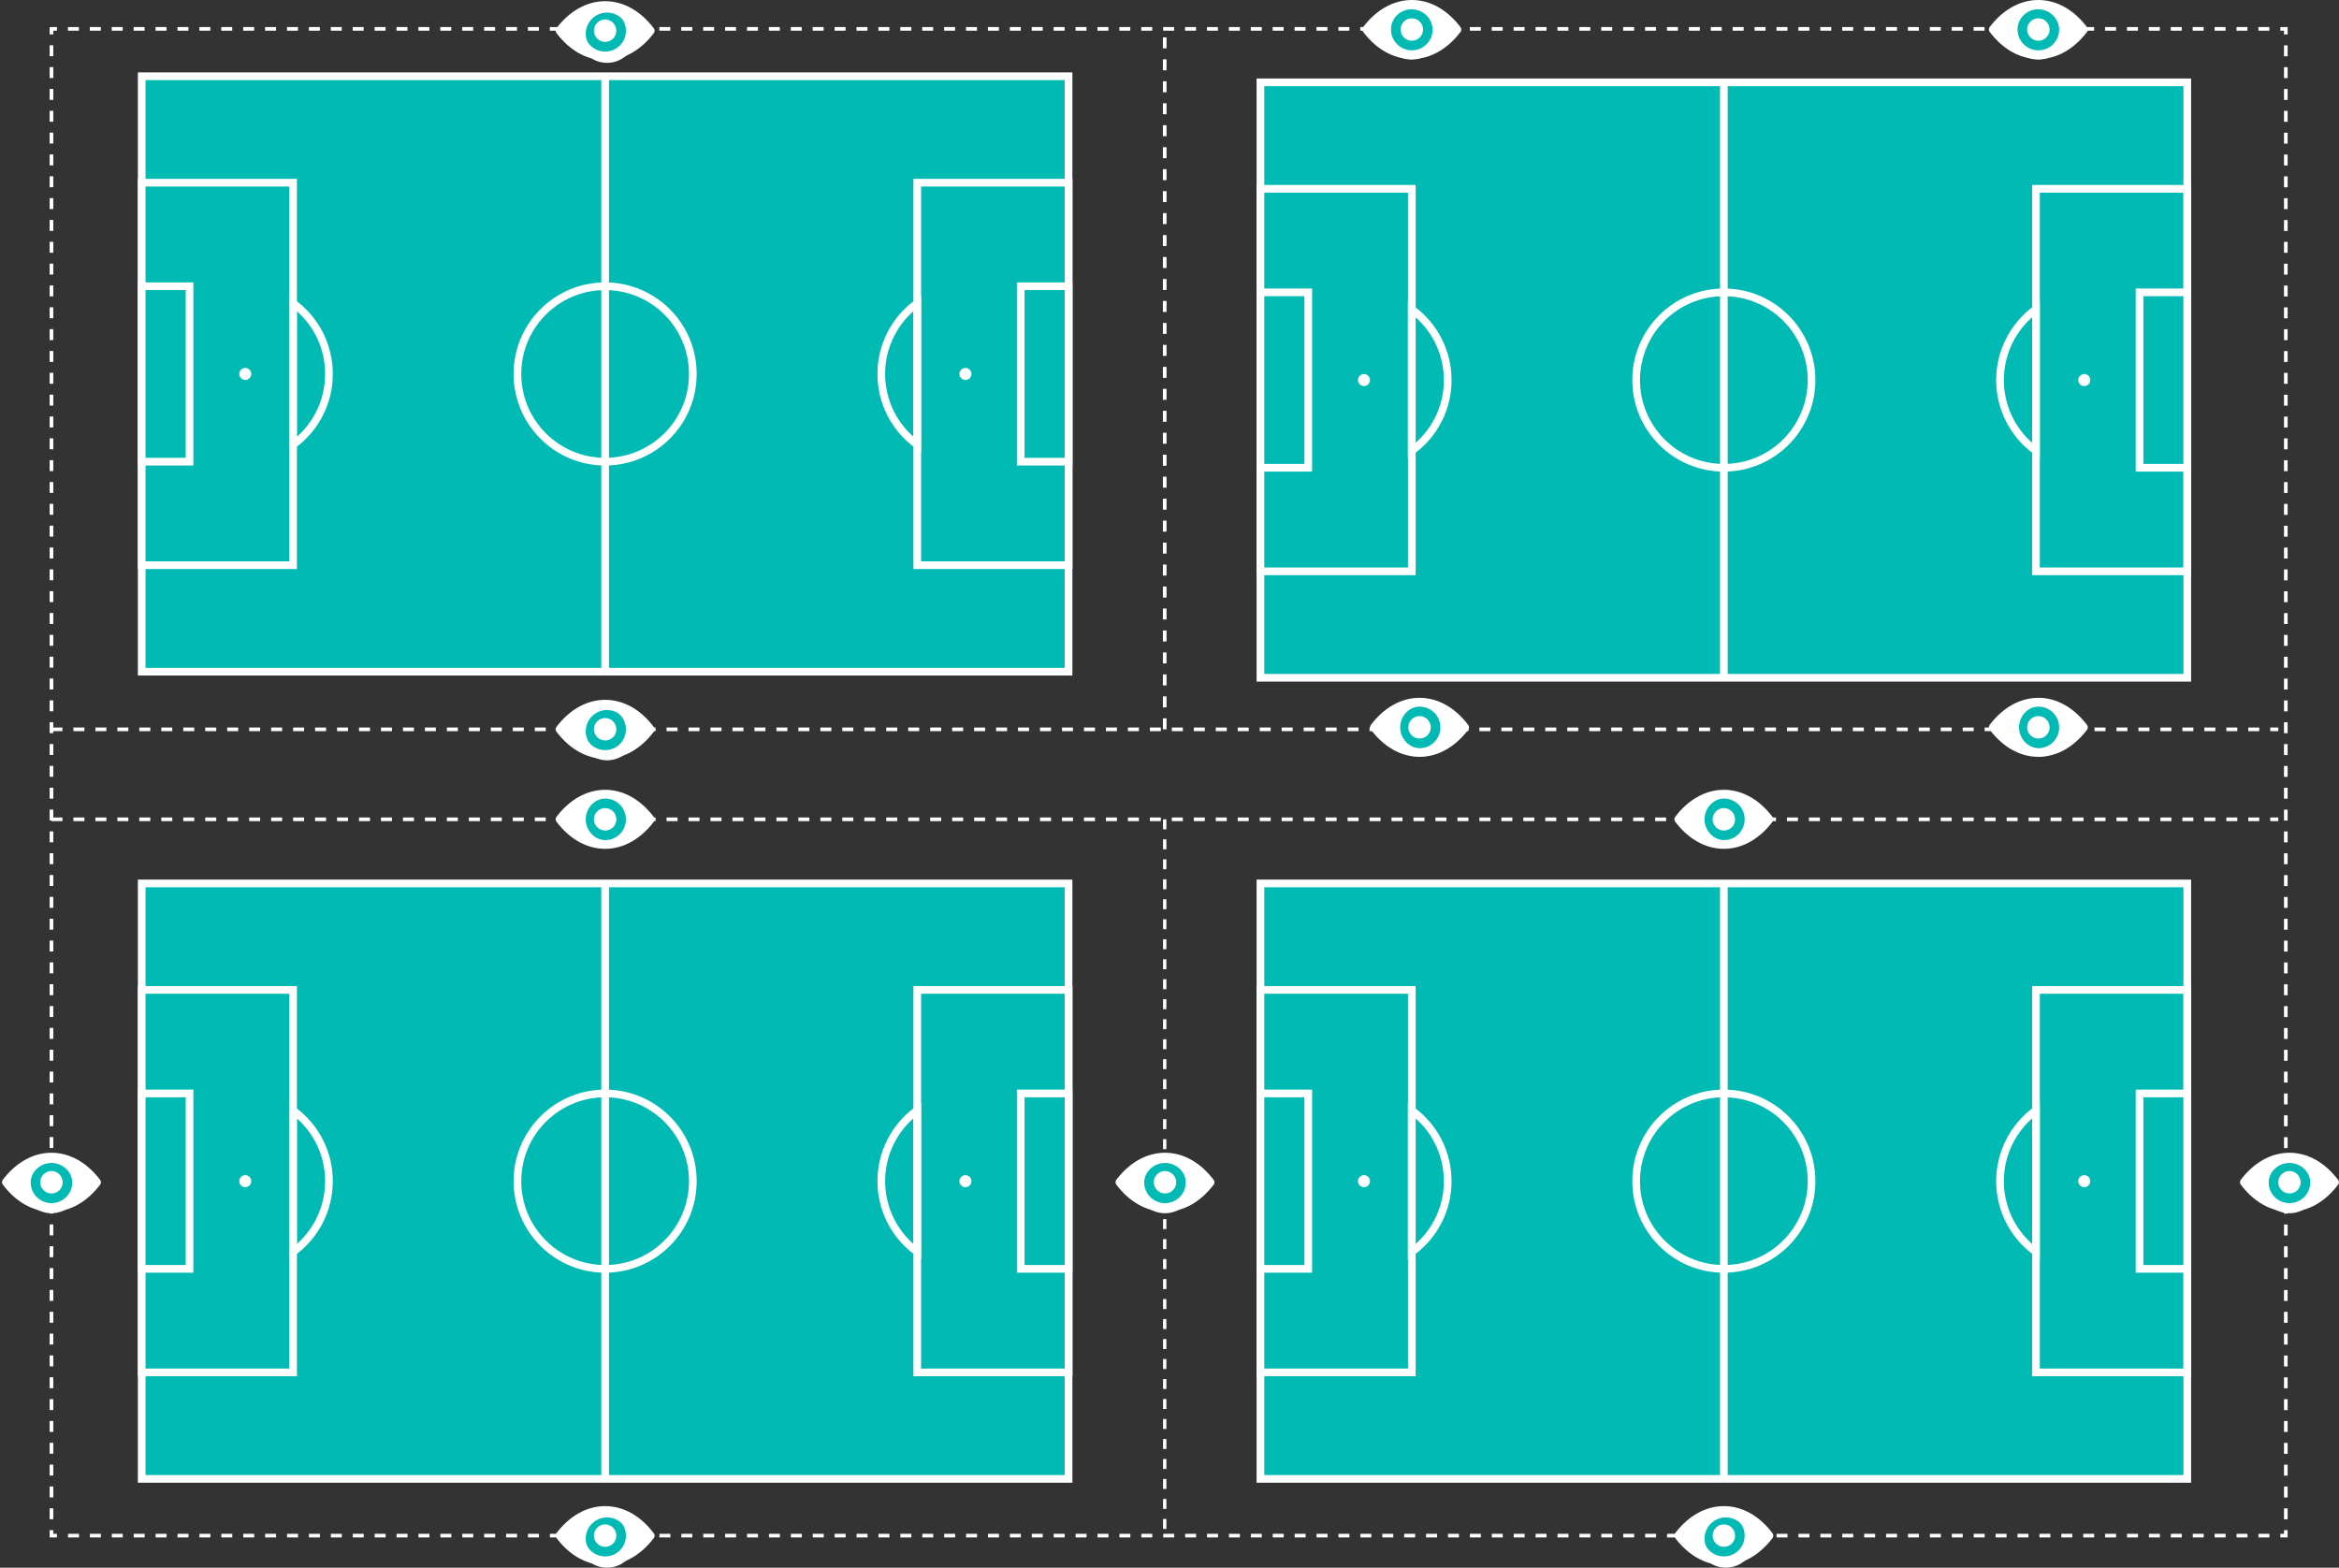 <?xml version="1.0" encoding="utf-8"?>
<!-- Generator: Adobe Illustrator 22.0.1, SVG Export Plug-In . SVG Version: 6.00 Build 0)  -->
<!DOCTYPE svg PUBLIC "-//W3C//DTD SVG 1.1//EN" "http://www.w3.org/Graphics/SVG/1.1/DTD/svg11.dtd">
<svg version="1.1" id="Layer_1" xmlns="http://www.w3.org/2000/svg" xmlns:xlink="http://www.w3.org/1999/xlink" x="0px" y="0px"
	 viewBox="0 0 2568.1 1721.3" style="enable-background:new 0 0 2568.1 1721.3;" xml:space="preserve">
<rect x="0" y="0" width="2568.1" height="1721.3" fill="#333333" stroke="none"/>
<style type="text/css">
	.st0{fill:#00BAB3;stroke:#FFFFFF;stroke-width:8.431;stroke-miterlimit:10;}
	.st1{fill:none;stroke:#FFFFFF;stroke-width:8.431;stroke-miterlimit:10;}
	.st2{fill:#FFFFFF;}
	.st3{fill:none;stroke:#FFFFFF;stroke-width:4;stroke-miterlimit:10;}
	.st4{fill:none;stroke:#FFFFFF;stroke-width:4;stroke-miterlimit:10;stroke-dasharray:12.025,12.025;}
	.st5{fill:none;stroke:#FFFFFF;stroke-width:4;stroke-miterlimit:10;stroke-dasharray:11.988,11.988;}
	.st6{fill:none;stroke:#FFFFFF;stroke-width:3.64;stroke-miterlimit:10;stroke-dasharray:10.974;}
	.st7{fill:none;stroke:#FFFFFF;stroke-width:4;stroke-miterlimit:10;stroke-dasharray:12.06;}
</style>
<title>pitches</title>
<rect x="155.6" y="83.7" class="st0" width="1017.6" height="653.8"/>
<line class="st1" x1="664.4" y1="83.7" x2="664.4" y2="737.5"/>
<circle class="st1" cx="664.4" cy="410.6" r="96.3"/>
<rect x="155.6" y="200.6" class="st0" width="166.2" height="420"/>
<rect x="155.6" y="314.3" class="st0" width="52.5" height="192.6"/>
<rect x="1120.7" y="314.3" class="st0" width="52.5" height="192.6"/>
<rect x="1007.1" y="200.6" class="st1" width="166.2" height="420"/>
<path class="st1" d="M361.2,410.6c0-30.7-14.6-59.6-39.5-77.7v155.5C346.6,470.2,361.2,441.4,361.2,410.6z"/>
<path class="st1" d="M967.6,410.6c0,30.7,14.6,59.6,39.5,77.7V332.9C982.2,351,967.6,379.9,967.6,410.6z"/>
<circle class="st2" cx="269.3" cy="410.6" r="6.6"/>
<circle class="st2" cx="1060" cy="410.6" r="6.6"/>
<rect x="155.6" y="970" class="st0" width="1017.6" height="653.8"/>
<line class="st1" x1="664.4" y1="970" x2="664.4" y2="1623.8"/>
<circle class="st1" cx="664.4" cy="1296.9" r="96.3"/>
<rect x="155.6" y="1086.9" class="st0" width="166.2" height="420"/>
<rect x="155.6" y="1200.6" class="st0" width="52.5" height="192.6"/>
<rect x="1120.7" y="1200.6" class="st0" width="52.5" height="192.6"/>
<rect x="1007.1" y="1086.9" class="st1" width="166.2" height="420"/>
<path class="st1" d="M361.2,1296.9c0-30.7-14.6-59.6-39.5-77.7v155.5C346.6,1356.5,361.2,1327.6,361.2,1296.9z"/>
<path class="st1" d="M967.6,1296.9c0,30.7,14.6,59.6,39.5,77.7v-155.5C982.2,1237.3,967.6,1266.2,967.6,1296.9z"/>
<circle class="st2" cx="269.3" cy="1296.9" r="6.6"/>
<circle class="st2" cx="1060" cy="1296.9" r="6.6"/>
<rect x="1383.9" y="970" class="st0" width="1017.6" height="653.8"/>
<line class="st1" x1="1892.7" y1="970" x2="1892.7" y2="1623.8"/>
<circle class="st1" cx="1892.7" cy="1296.9" r="96.3"/>
<rect x="1383.9" y="1086.9" class="st0" width="166.2" height="420"/>
<rect x="1383.9" y="1200.6" class="st0" width="52.5" height="192.6"/>
<rect x="2349.1" y="1200.6" class="st0" width="52.5" height="192.6"/>
<rect x="2235.4" y="1086.9" class="st1" width="166.2" height="420"/>
<path class="st1" d="M1589.5,1296.9c0-30.7-14.6-59.6-39.5-77.7v155.5C1574.9,1356.5,1589.6,1327.6,1589.5,1296.9z"/>
<path class="st1" d="M2195.9,1296.9c0,30.7,14.6,59.6,39.5,77.7v-155.5C2210.6,1237.3,2195.9,1266.2,2195.9,1296.9z"/>
<circle class="st2" cx="1497.6" cy="1296.9" r="6.6"/>
<circle class="st2" cx="2288.4" cy="1296.9" r="6.6"/>
<rect x="1383.9" y="90.4" class="st0" width="1017.6" height="653.8"/>
<line class="st1" x1="1892.7" y1="90.4" x2="1892.7" y2="744.2"/>
<circle class="st1" cx="1892.7" cy="417.3" r="96.3"/>
<rect x="1383.9" y="207.3" class="st0" width="166.2" height="420"/>
<rect x="1383.9" y="321" class="st0" width="52.5" height="192.6"/>
<rect x="2349.1" y="321" class="st0" width="52.5" height="192.6"/>
<rect x="2235.4" y="207.3" class="st1" width="166.2" height="420"/>
<path class="st1" d="M1589.5,417.3c0-30.7-14.6-59.6-39.5-77.7V495C1574.9,476.9,1589.6,448,1589.5,417.3z"/>
<path class="st1" d="M2195.9,417.3c0,30.7,14.6,59.6,39.5,77.7V339.5C2210.6,357.7,2195.9,386.5,2195.9,417.3z"/>
<circle class="st2" cx="1497.6" cy="417.3" r="6.6"/>
<circle class="st2" cx="2288.4" cy="417.3" r="6.6"/>
<polyline class="st3" points="56.5,37.8 56.5,31.7 62.5,31.7 "/>
<line class="st4" x1="74.6" y1="31.7" x2="2497.7" y2="31.7"/>
<polyline class="st3" points="2503.7,31.7 2509.7,31.7 2509.7,37.8 "/>
<line class="st5" x1="2509.7" y1="49.8" x2="2509.7" y2="1674.1"/>
<polyline class="st3" points="2509.7,1680.1 2509.7,1686.1 2503.7,1686.1 "/>
<line class="st4" x1="2491.7" y1="1686.1" x2="68.5" y2="1686.1"/>
<polyline class="st3" points="62.5,1686.1 56.5,1686.1 56.5,1680.1 "/>
<line class="st5" x1="56.5" y1="1668.1" x2="56.5" y2="43.8"/>
<line class="st6" x1="1278.8" y1="899.6" x2="1278.8" y2="1689.5"/>
<line class="st7" x1="56.5" y1="800.8" x2="2501.4" y2="800.8"/>
<line class="st7" x1="56.5" y1="899.6" x2="2501.4" y2="899.6"/>
<line class="st7" x1="1278.8" y1="800.8" x2="1278.8" y2="31.7"/>
<circle class="st0" cx="666.5" cy="37.2" r="27.6"/>
<path class="st2" d="M664.4,1.3c-20.8,0-39.6,11.4-53.5,29.8c-1.1,1.5-1.1,3.6,0,5.1c13.9,18.5,32.7,29.9,53.5,29.9
	s39.6-11.4,53.5-29.8c1.1-1.5,1.1-3.6,0-5.1C704,12.7,685.2,1.3,664.4,1.3z M665.9,56.6c-12.6,0.8-23.5-8.7-24.3-21.3
	c-0.8-12.6,8.7-23.5,21.3-24.3c12.6-0.8,23.5,8.7,24.3,21.3c0.1,1,0.1,2,0,3C686.5,46.7,677.4,55.8,665.9,56.6z M665.2,46
	c-6.8,0.4-12.6-4.7-13.1-11.5c-0.4-6.8,4.7-12.6,11.5-13.1c6.8-0.4,12.6,4.7,13.1,11.5c0,0.5,0,1.1,0,1.6
	C676.3,40.7,671.4,45.6,665.2,46z"/>
<circle class="st0" cx="666.5" cy="803" r="27.6"/>
<circle class="st0" cx="666.5" cy="899.6" r="27.6"/>
<circle class="st0" cx="1894.9" cy="899.6" r="27.6"/>
<circle class="st0" cx="1894.9" cy="1689.5" r="27.6"/>
<circle class="st0" cx="666.5" cy="1689.5" r="27.6"/>
<path class="st2" d="M664.4,768.4c-20.8,0-39.6,11.4-53.5,29.8c-1.1,1.5-1.1,3.6,0,5.1c13.9,18.5,32.7,29.9,53.5,29.9
	s39.6-11.4,53.5-29.8c1.1-1.5,1.1-3.6,0-5.1C704,779.7,685.2,768.4,664.4,768.4z M665.9,823.6c-12.6,0.8-23.5-8.7-24.3-21.3
	c-0.8-12.6,8.7-23.5,21.3-24.3c12.6-0.8,23.5,8.7,24.3,21.3c0.1,1,0.1,2,0,3C686.5,813.7,677.4,822.8,665.9,823.6z M665.2,813
	c-6.8,0.4-12.6-4.7-13.1-11.5c-0.4-6.8,4.7-12.6,11.5-13.1c6.8-0.4,12.6,4.7,13.1,11.5c0,0.5,0,1.1,0,1.6
	C676.3,807.7,671.4,812.7,665.2,813z"/>
<path class="st2" d="M664.4,867.2c-20.8,0-39.6,11.4-53.5,29.8c-1.1,1.5-1.1,3.6,0,5.1c13.9,18.5,32.7,29.9,53.5,29.9
	s39.6-11.4,53.5-29.8c1.1-1.5,1.1-3.6,0-5.1C704,878.6,685.2,867.2,664.4,867.2z M665.9,922.4c-12.6,0.8-23.5-8.7-24.3-21.3
	c-0.8-12.6,8.7-23.5,21.3-24.3c12.6-0.8,23.5,8.7,24.3,21.3c0.1,1,0.1,2,0,3C686.5,912.5,677.4,921.7,665.9,922.4z M665.2,911.9
	c-6.8,0.4-12.6-4.7-13.1-11.5c-0.4-6.8,4.7-12.6,11.5-13.1c6.8-0.4,12.6,4.7,13.1,11.5c0,0.5,0,1.1,0,1.6
	C676.3,906.6,671.4,911.5,665.2,911.9z"/>
<g>
	<circle class="st0" cx="1560.7" cy="798.6" r="27.6"/>
	<path class="st2" d="M1558.6,766.2c-20.8,0-39.6,11.4-53.5,29.8c-1.1,1.5-1.1,3.6,0,5.1c13.9,18.5,32.7,29.9,53.5,29.9
		s39.6-11.4,53.5-29.8c1.1-1.5,1.1-3.6,0-5.1C1598.2,777.6,1579.4,766.2,1558.6,766.2z M1560.1,821.5c-12.6,0.8-23.5-8.7-24.3-21.3
		c-0.8-12.6,8.7-23.5,21.3-24.3c12.6-0.8,23.5,8.7,24.3,21.3c0.1,1,0.1,2,0,3C1580.7,811.6,1571.6,820.7,1560.1,821.5L1560.1,821.5z
		 M1559.4,810.9c-6.8,0.4-12.6-4.7-13.1-11.5c-0.4-6.8,4.7-12.6,11.5-13.1s12.6,4.7,13.1,11.5c0,0.5,0,1.1,0,1.6
		C1570.5,805.6,1565.6,810.5,1559.4,810.9L1559.4,810.9z"/>
</g>
<g>
	<circle class="st0" cx="2240.2" cy="798.6" r="27.6"/>
	<path class="st2" d="M2238,766.2c-20.8,0-39.6,11.4-53.5,29.8c-1.1,1.5-1.1,3.6,0,5.1c13.9,18.5,32.7,29.9,53.5,29.9
		c20.8,0,39.6-11.4,53.5-29.8c1.1-1.5,1.1-3.6,0-5.1C2277.6,777.6,2258.8,766.2,2238,766.2z M2239.5,821.5
		c-12.6,0.8-23.5-8.7-24.3-21.3c-0.8-12.6,8.7-23.5,21.3-24.3c12.6-0.8,23.5,8.7,24.3,21.3c0.1,1,0.1,2,0,3
		C2260.1,811.6,2251,820.7,2239.5,821.5L2239.5,821.5z M2238.8,810.9c-6.8,0.4-12.6-4.7-13.1-11.5s4.7-12.6,11.5-13.1
		c6.8-0.4,12.6,4.7,13.1,11.5c0,0.5,0,1.1,0,1.6C2249.9,805.6,2245,810.5,2238.8,810.9L2238.8,810.9z"/>
</g>
<path class="st2" d="M1892.7,867.2c-20.8,0-39.6,11.4-53.5,29.8c-1.1,1.5-1.1,3.6,0,5.1c13.9,18.5,32.7,29.9,53.5,29.9
	s39.6-11.4,53.5-29.8c1.1-1.5,1.1-3.6,0-5.1C1932.4,878.6,1913.5,867.2,1892.7,867.2z M1894.2,922.4c-12.6,0.8-23.5-8.7-24.3-21.3
	c-0.8-12.6,8.7-23.5,21.3-24.3c12.6-0.8,23.5,8.7,24.3,21.3c0.1,1,0.1,2,0,3C1914.8,912.5,1905.7,921.7,1894.2,922.4L1894.2,922.4z
	 M1893.5,911.9c-6.8,0.4-12.6-4.7-13.1-11.5c-0.4-6.8,4.7-12.6,11.5-13.1c6.8-0.4,12.6,4.7,13.1,11.5c0,0.5,0,1.1,0,1.6
	C1904.7,906.6,1899.7,911.5,1893.5,911.9L1893.5,911.9z"/>
<path class="st2" d="M1892.7,1653.7c-20.8,0-39.6,11.4-53.5,29.8c-1.1,1.5-1.1,3.6,0,5.1c13.9,18.5,32.7,29.9,53.5,29.9
	s39.6-11.4,53.5-29.8c1.1-1.5,1.1-3.6,0-5.1C1932.4,1665.1,1913.5,1653.7,1892.7,1653.7z M1894.2,1708.9
	c-12.6,0.8-23.5-8.7-24.3-21.3c-0.8-12.6,8.7-23.5,21.3-24.3c12.6-0.8,23.5,8.7,24.3,21.3c0.1,1,0.1,2,0,3
	C1914.8,1699,1905.7,1708.2,1894.2,1708.9L1894.2,1708.9z M1893.5,1698.4c-6.8,0.4-12.6-4.7-13.1-11.5c-0.4-6.8,4.7-12.6,11.5-13.1
	c6.8-0.4,12.6,4.7,13.1,11.5c0,0.5,0,1.1,0,1.6C1904.7,1693.1,1899.7,1698,1893.5,1698.4L1893.5,1698.4z"/>
<path class="st2" d="M664.4,1653.7c-20.8,0-39.6,11.4-53.5,29.8c-1.1,1.5-1.1,3.6,0,5.1c13.9,18.5,32.7,29.9,53.5,29.9
	s39.6-11.4,53.5-29.8c1.1-1.5,1.1-3.6,0-5.1C704,1665.1,685.2,1653.7,664.4,1653.7z M665.9,1708.9c-12.6,0.8-23.5-8.7-24.3-21.3
	c-0.8-12.6,8.7-23.5,21.3-24.3c12.6-0.8,23.5,8.7,24.3,21.3c0.1,1,0.1,2,0,3C686.5,1699,677.4,1708.2,665.9,1708.9z M665.2,1698.4
	c-6.8,0.4-12.6-4.7-13.1-11.5c-0.4-6.8,4.7-12.6,11.5-13.1c6.8-0.4,12.6,4.7,13.1,11.5c0,0.5,0,1.1,0,1.6
	C676.3,1693.1,671.4,1698,665.2,1698.4z"/>
<g>
	<circle class="st0" cx="2513.7" cy="1300.3" r="27.6"/>
	<path class="st2" d="M2513.7,1265.7c-20.8,0-39.6,11.4-53.5,29.8c-1.1,1.5-1.1,3.6,0,5.1c13.9,18.5,32.7,29.9,53.5,29.9
		s39.6-11.4,53.5-29.8c1.1-1.5,1.1-3.6,0-5.1C2553.3,1277.1,2534.5,1265.7,2513.7,1265.7z M2515.2,1321
		c-12.6,0.8-23.5-8.7-24.3-21.3c-0.8-12.6,8.7-23.5,21.3-24.3c12.6-0.8,23.5,8.7,24.3,21.3c0.1,1,0.1,2,0,3
		C2535.8,1311.1,2526.7,1320.2,2515.2,1321L2515.2,1321z M2514.5,1310.4c-6.8,0.4-12.6-4.7-13.1-11.5s4.7-12.6,11.5-13.1
		c6.8-0.4,12.6,4.7,13.1,11.5c0,0.5,0,1.1,0,1.6C2525.6,1305.1,2520.7,1310,2514.5,1310.4z"/>
</g>
<g>
	<circle class="st0" cx="1279.1" cy="1300.3" r="27.6"/>
	<path class="st2" d="M1279.1,1265.7c-20.8,0-39.6,11.4-53.5,29.8c-1.1,1.5-1.1,3.6,0,5.1c13.9,18.5,32.7,29.9,53.5,29.9
		s39.6-11.4,53.5-29.8c1.1-1.5,1.1-3.6,0-5.1C1318.7,1277.1,1299.9,1265.7,1279.1,1265.7z M1280.6,1321
		c-12.6,0.8-23.5-8.7-24.3-21.3c-0.8-12.6,8.7-23.5,21.3-24.3c12.6-0.8,23.5,8.7,24.3,21.3c0.1,1,0.1,2,0,3
		C1301.2,1311.1,1292,1320.2,1280.6,1321L1280.6,1321z M1279.9,1310.4c-6.8,0.4-12.6-4.7-13.1-11.5s4.7-12.6,11.5-13.1
		c6.8-0.4,12.6,4.7,13.1,11.5c0,0.5,0,1.1,0,1.6C1291,1305.1,1286.1,1310,1279.9,1310.4z"/>
</g>
<g>
	<circle class="st0" cx="56.5" cy="1300.3" r="27.6"/>
	<path class="st2" d="M56.5,1265.7c-20.8,0-39.6,11.4-53.5,29.8c-1.1,1.5-1.1,3.6,0,5.1c13.9,18.5,32.7,29.9,53.5,29.9
		s39.6-11.4,53.5-29.8c1.1-1.5,1.1-3.6,0-5.1C96.1,1277.1,77.3,1265.7,56.5,1265.7z M58,1321c-12.6,0.8-23.5-8.7-24.3-21.3
		c-0.8-12.6,8.7-23.5,21.3-24.3c12.6-0.8,23.5,8.7,24.3,21.3c0.1,1,0.1,2,0,3C78.6,1311.1,69.4,1320.2,58,1321L58,1321z
		 M57.3,1310.4c-6.8,0.4-12.6-4.7-13.1-11.5s4.7-12.6,11.5-13.1c6.8-0.4,12.6,4.7,13.1,11.5c0,0.5,0,1.1,0,1.6
		C68.4,1305.1,63.5,1310,57.3,1310.4z"/>
</g>
<g>
	<circle class="st0" cx="1549.8" cy="33.6" r="27.6"/>
	<path class="st2" d="M1550.1,0c-20.8,0-39.6,11.4-53.5,29.8c-1.1,1.5-1.1,3.6,0,5.1c13.9,18.5,32.7,29.9,53.5,29.9
		s39.6-11.4,53.5-29.8c1.1-1.5,1.1-3.6,0-5.1C1589.7,11.4,1570.9,0,1550.1,0z M1551.6,55.2c-12.6,0.8-23.5-8.7-24.3-21.3
		c-0.8-12.6,8.7-23.5,21.3-24.3s23.5,8.7,24.3,21.3c0.1,1,0.1,2,0,3C1572.2,45.4,1563,54.5,1551.6,55.2L1551.6,55.2z M1550.9,44.7
		c-6.8,0.4-12.6-4.7-13.1-11.5c-0.4-6.8,4.7-12.6,11.5-13.1s12.6,4.7,13.1,11.5c0,0.5,0,1.1,0,1.6
		C1562,39.4,1557.1,44.3,1550.9,44.7L1550.9,44.7z"/>
</g>
<g>
	<circle class="st0" cx="2237.8" cy="33.6" r="27.6"/>
	<path class="st2" d="M2238,0c-20.8,0-39.6,11.4-53.5,29.8c-1.1,1.5-1.1,3.6,0,5.1c13.9,18.5,32.7,29.9,53.5,29.9
		c20.8,0,39.6-11.4,53.5-29.8c1.1-1.5,1.1-3.6,0-5.1C2277.6,11.4,2258.8,0,2238,0z M2239.5,55.2c-12.6,0.8-23.5-8.7-24.3-21.3
		c-0.8-12.6,8.7-23.5,21.3-24.3s23.5,8.7,24.3,21.3c0.1,1,0.1,2,0,3C2260.1,45.4,2251,54.5,2239.5,55.2L2239.5,55.2z M2238.8,44.7
		c-6.8,0.4-12.6-4.7-13.1-11.5s4.7-12.6,11.5-13.1c6.8-0.4,12.6,4.7,13.1,11.5c0,0.5,0,1.1,0,1.6C2249.9,39.4,2245,44.3,2238.8,44.7
		L2238.8,44.7z"/>
</g>
</svg>
